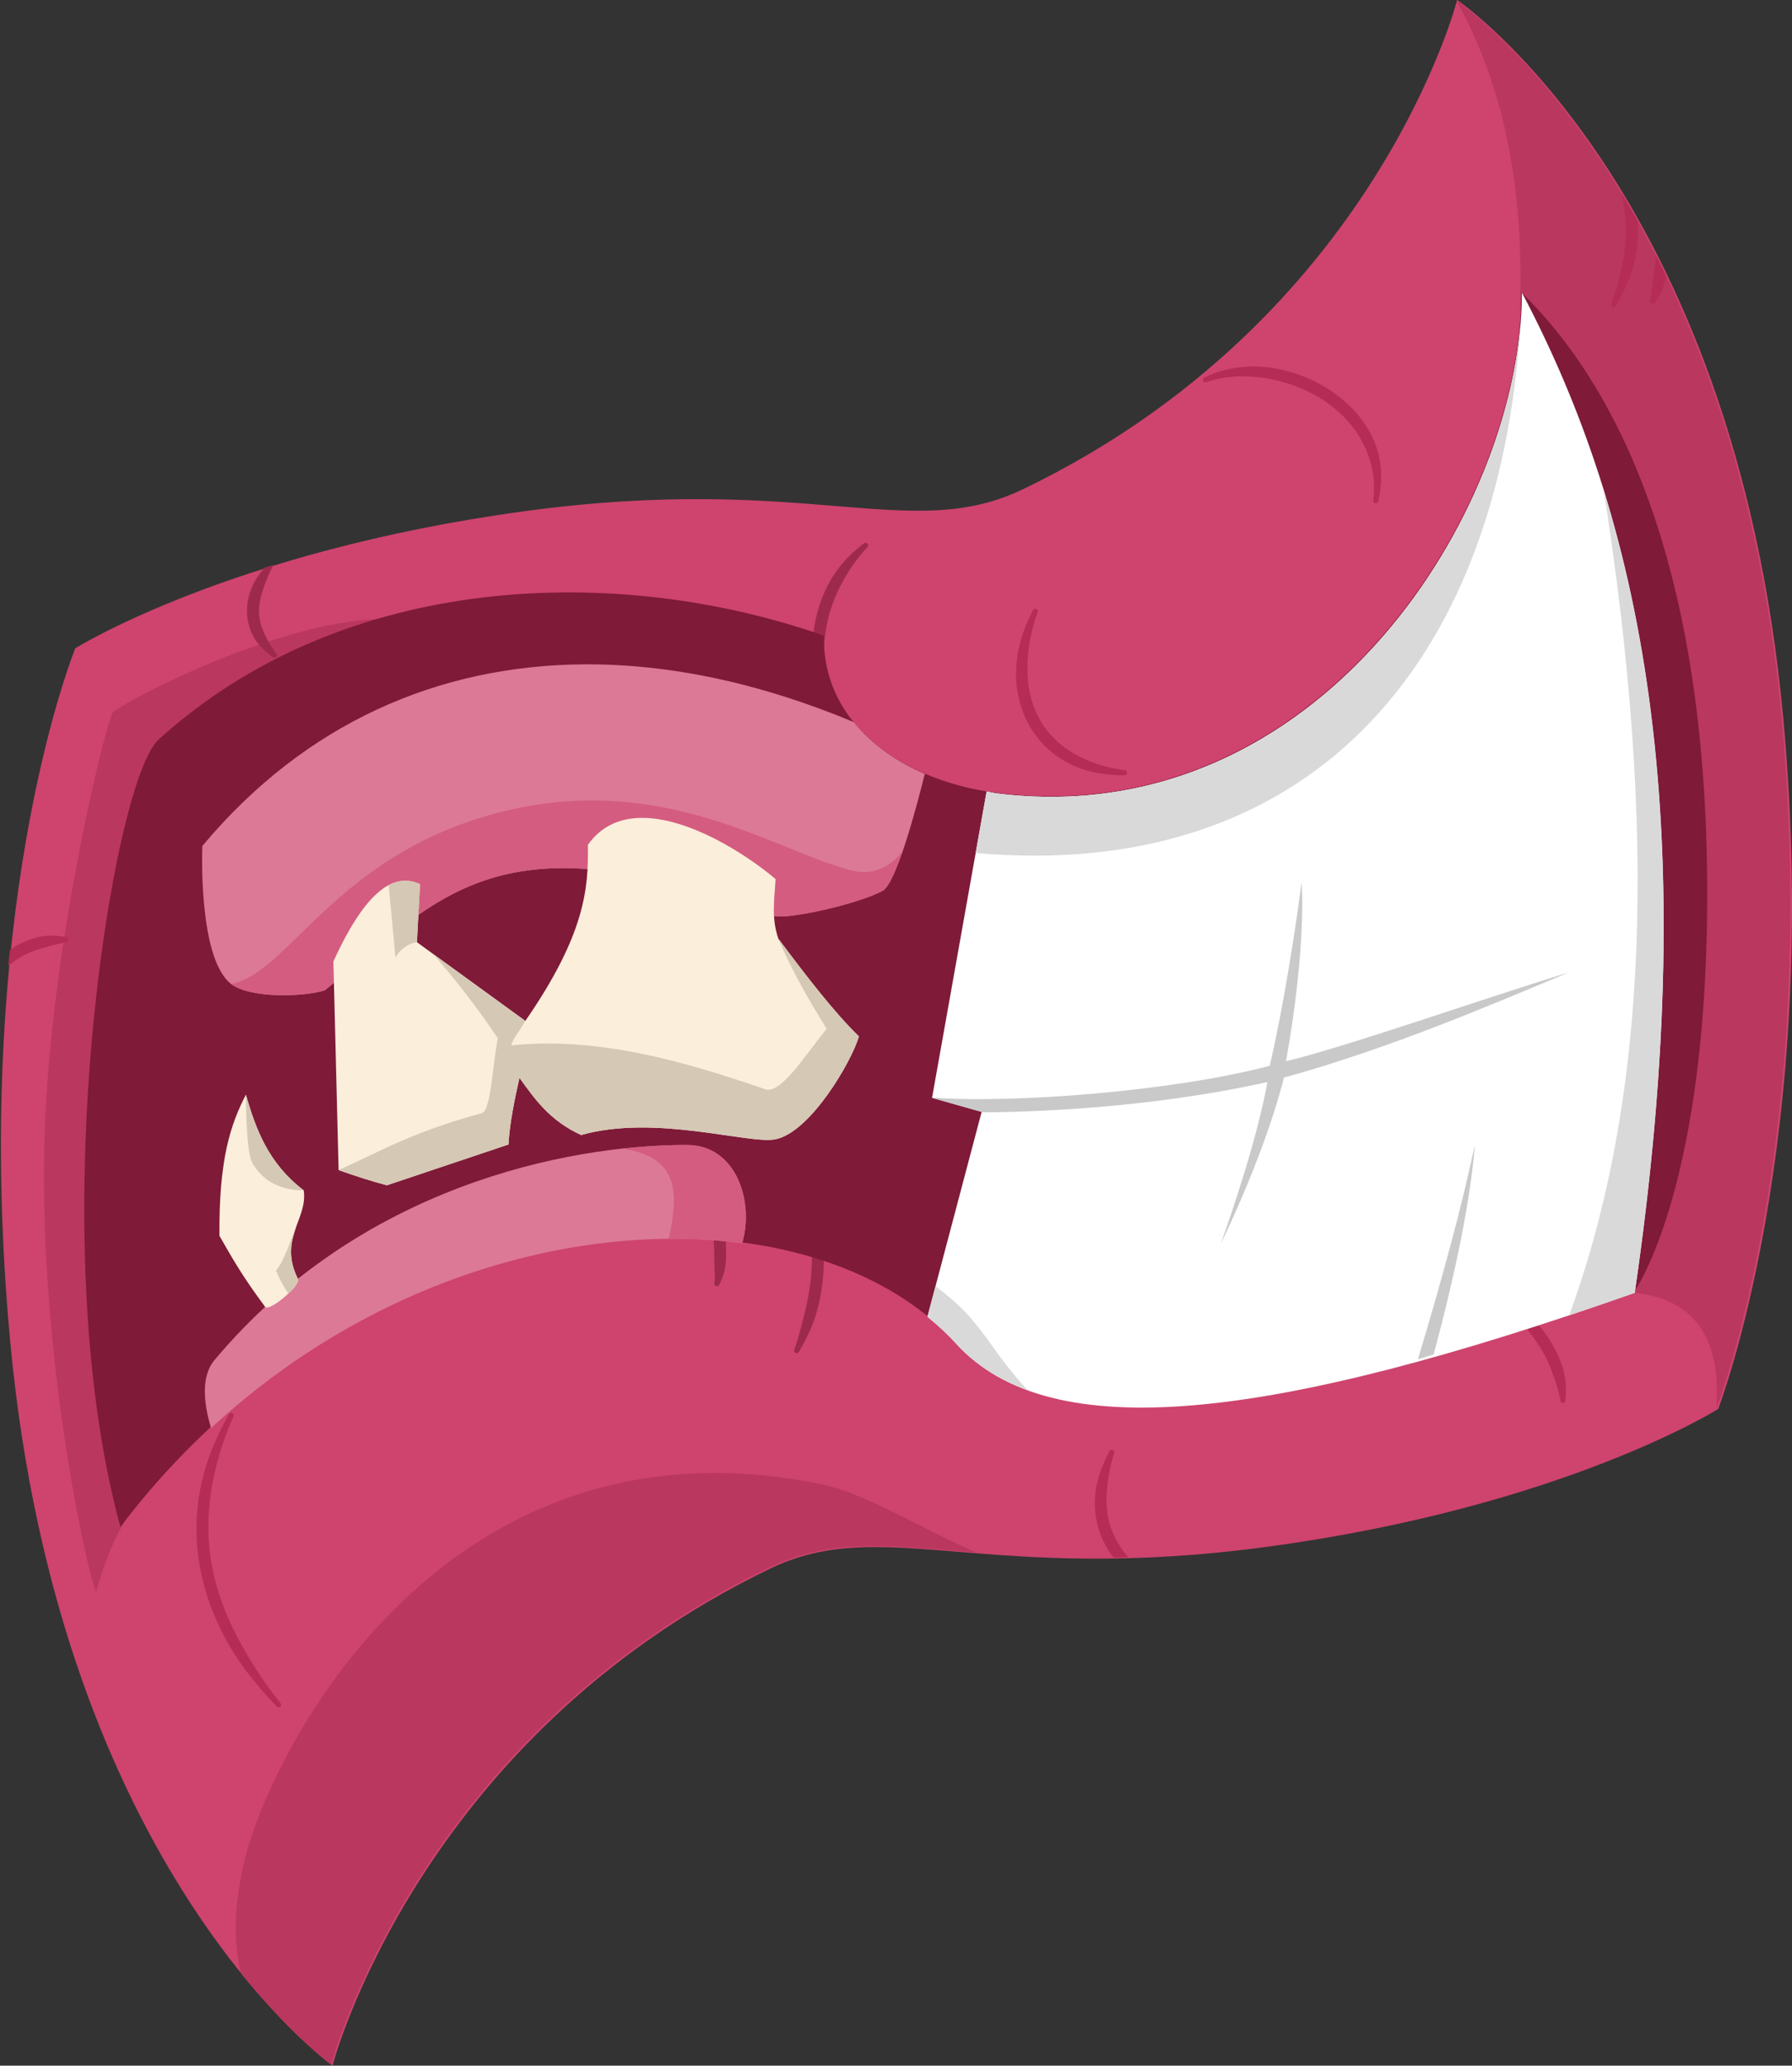 <svg xmlns:inkscape="http://www.inkscape.org/namespaces/inkscape" xmlns:sodipodi="http://sodipodi.sourceforge.net/DTD/sodipodi-0.dtd" xmlns:xlink="http://www.w3.org/1999/xlink" xmlns="http://www.w3.org/2000/svg" xmlns:svg="http://www.w3.org/2000/svg" width="863.629" height="995.087" viewBox="0 0 863.629 995.087" xml:space="preserve" style="clip-rule:evenodd;fill-rule:evenodd;stroke-linejoin:round;stroke-miterlimit:2" id="svg27" sodipodi:docname="Boca_Periodon.svg" inkscape:version="1.4 (86a8ad7, 2024-10-11)" inkscape:export-filename="Boca_Periodon.svg" inkscape:export-xdpi="96" inkscape:export-ydpi="96"><rect x="0" y="0" width="863.629" height="995.087" fill="#333333" stroke="none"/>    <g id="g131" inkscape:label="LABIOS" transform="translate(-85.281,-43.348)"><path d="m 121.566,355.662 c 0,0 74.364,-46.714 216.491,-66.051 136.74,-18.604 185.642,15.68 240.218,-10.587 169.91,-81.777 209.251,-235.676 209.251,-235.676 0,0 133.463,89.928 157.136,345.521 18.882,203.852 -31.312,333.203 -31.312,333.203 0,0 -74.463,46.961 -216.59,66.299 -136.741,18.605 -185.642,-15.679 -240.218,10.587 -169.91,81.778 -211.025,239.477 -211.025,239.477 0,0 -131.688,-93.732 -155.363,-349.321 C 71.273,485.26 118.873,362.418 121.457,355.933 Z" style="display:inline;fill:#ce446e;stroke-width:1.048" id="path1" inkscape:label="Labios"></path><path d="m 572.623,743.173 c -172.151,40.768 -178.228,216.964 -168.151,268.406 10.792,55.085 42.481,76.982 89.22,78.929 10.997,-170.645 57.215,-280.548 165.293,-349.711 -21.682,3.209 -63.924,-2.938 -86.361,2.376 z M 289.816,888.493 c -3.974,16.117 0.665,40.958 0.665,40.958 -11.707,-11.387 -73.879,-94.564 -111.013,-181.979 -32.741,-77.075 -52.985,-175.936 -53.169,-187.988 7.432,-13.243 51.709,-69.276 92.048,-90.224 0,0 87.641,353.651 71.47,419.232 z M 542.642,-2.47 c 43.037,29.161 71.775,72.287 92.116,120.458 149.801,79.809 204.562,226.271 239.332,387.28 29.584,-10.485 46.931,7.353 56.212,32.132 C 937.792,241.984 807.655,65.144 542.642,-2.47 Z" style="display:inline;fill:#ba375f;stroke-width:0.954" id="path3" inkscape:label="Labios_Sombra" clip-path="url(#clipPath22)" transform="matrix(0.949,0.443,-0.443,0.949,267.65,-200.474)"></path><path id="path4" style="clip-rule:evenodd;display:inline;fill:#9d2a4d;fill-rule:evenodd;stroke-width:0.954;stroke-linejoin:round;stroke-miterlimit:2" d="m 407.282,342.321 c -0.277,0.112 -0.512,0.33 -0.637,0.627 -1.669,3.173 -3.041,6.285 -4.095,9.411 -1.151,3.413 -1.946,6.779 -2.39,10.09 -0.99,7.381 -0.383,14.39 0.975,20.738 1.588,7.426 4.294,14.014 7.372,19.347 1.098,1.904 2.257,3.633 3.424,5.19 4.384,5.851 8.637,9.343 10.57,10.206 0.566,0.308 1.274,0.099 1.582,-0.467 0.308,-0.566 0.1,-1.277 -0.466,-1.585 -1.071,-0.706 -2.786,-2.718 -4.831,-5.696 -0.985,-1.435 -1.999,-3.093 -3.06,-4.944 -0.903,-1.576 -1.794,-3.298 -2.713,-5.131 -2.561,-5.105 -5.001,-11.191 -6.477,-18.078 -1.251,-5.845 -1.752,-12.23 -1.291,-19.071 0.209,-3.106 0.543,-6.291 1.165,-9.589 0.585,-3.097 1.31,-6.258 2.384,-9.512 0.251,-0.592 -0.027,-1.278 -0.619,-1.529 -0.297,-0.126 -0.616,-0.121 -0.893,-0.009 z M 162.954,466.574 c -0.344,0.148 -0.61,0.459 -0.685,0.855 -0.953,2.853 -1.67,5.512 -2.052,8.139 -0.181,1.25 -0.261,2.467 -0.261,3.662 -8e-5,4.542 1.008,8.633 2.721,12.199 1.832,3.812 4.52,7.131 8.187,9.648 1.009,0.693 2.088,1.314 3.26,1.846 2.441,1.107 5.115,1.887 8.122,2.465 0.61,0.206 1.271,-0.123 1.478,-0.733 0.206,-0.61 -0.121,-1.273 -0.731,-1.479 -1.402,-0.714 -2.648,-1.482 -3.874,-2.267 -0.954,-0.61 -1.819,-1.251 -2.679,-1.889 -0.877,-0.652 -1.675,-1.338 -2.469,-2.011 -2.728,-2.312 -4.842,-4.909 -6.315,-7.973 -1.425,-2.964 -2.192,-6.307 -2.598,-10.062 -0.188,-1.744 -0.377,-3.536 -0.445,-5.457 -0.064,-1.821 -0.137,-3.664 -0.051,-5.654 0.12,-0.633 -0.297,-1.245 -0.931,-1.364 -0.237,-0.045 -0.47,-0.014 -0.677,0.075 z m 350.781,162.538 c -0.069,0.035 -0.135,0.076 -0.199,0.126 -0.507,0.396 -0.598,1.131 -0.202,1.639 1.487,2.347 2.831,4.742 4.196,7.192 1.328,2.384 2.562,4.816 3.816,7.295 2.389,4.72 4.624,9.639 6.438,14.98 1.672,4.923 2.984,10.172 4.06,15.812 0.304,1.592 0.623,3.199 0.926,4.848 0.677,3.679 1.333,7.461 1.742,11.508 0.005,0.644 0.531,1.164 1.175,1.159 0.644,-0.005 1.163,-0.532 1.158,-1.176 0.36,-4.172 0.556,-8.126 0.437,-11.974 -0.055,-1.753 -0.178,-3.466 -0.379,-5.149 -0.721,-6.025 -2.12,-11.605 -3.888,-16.806 -1.922,-5.653 -4.291,-10.905 -7.204,-15.688 -1.511,-2.48 -3.186,-4.802 -4.965,-7.032 -1.796,-2.255 -3.701,-4.34 -5.67,-6.407 -0.347,-0.444 -0.954,-0.569 -1.441,-0.327 z m -40.538,18.921 c -0.068,0.037 -0.134,0.081 -0.195,0.132 -0.494,0.414 -0.56,1.15 -0.146,1.644 0.642,1.15 1.197,2.387 1.873,3.736 0.599,1.195 1.173,2.433 1.848,3.704 0.754,1.42 1.591,2.844 2.396,4.306 1.193,2.164 2.371,4.369 3.446,6.523 0.731,1.466 1.405,2.911 2.063,4.279 0.301,0.627 0.613,1.221 0.914,1.809 0.551,1.077 1.081,2.047 1.525,3.007 0.528,1.145 0.999,2.118 1.271,3.072 0.057,0.642 0.623,1.117 1.264,1.06 0.642,-0.056 1.117,-0.623 1.06,-1.264 0.165,-1.835 0.042,-4.038 -0.442,-6.597 -0.166,-0.877 -0.391,-1.766 -0.687,-2.68 -0.868,-2.686 -2.173,-5.509 -3.64,-8.294 -1.407,-2.67 -2.949,-5.341 -4.708,-7.677 -0.948,-1.26 -1.958,-2.377 -2.987,-3.42 -1.163,-1.179 -2.294,-2.15 -3.406,-3.063 -0.362,-0.432 -0.971,-0.536 -1.449,-0.278 z" inkscape:label="Labios_DetaDark" clip-path="url(#clipPath21)" transform="matrix(0.949,0.443,-0.443,0.949,267.65,-200.474)"></path><path id="path5" style="clip-rule:evenodd;display:inline;fill:#b52c56;fill-rule:evenodd;stroke-width:0.954;stroke-linejoin:round;stroke-miterlimit:2" d="m 637.794,27.011 c -0.138,0.062 -0.266,0.152 -0.376,0.27 -0.44,0.471 -0.417,1.21 0.054,1.649 2.358,2.597 4.488,5.121 6.55,7.547 2.255,2.651 4.313,5.203 6.28,7.652 4.506,5.609 8.225,10.794 11.099,16.011 3.245,5.891 5.434,11.744 6.979,17.92 0.468,1.872 0.912,3.756 1.306,5.689 0.885,4.34 1.59,8.831 1.982,13.696 10e-4,0.644 0.525,1.165 1.169,1.164 0.644,-5.39e-4 1.167,-0.525 1.166,-1.169 0.385,-5.035 0.521,-9.745 0.18,-14.314 -0.156,-2.095 -0.421,-4.145 -0.803,-6.163 -1.275,-6.752 -3.638,-13.133 -7.142,-19.49 -3.038,-5.511 -6.919,-11.075 -12.06,-16.674 -2.187,-2.382 -4.626,-4.73 -7.301,-7.114 -2.41,-2.15 -5.019,-4.255 -7.811,-6.463 -0.353,-0.33 -0.856,-0.398 -1.272,-0.213 z M 678.842,58.5 c -0.073,0.026 -0.143,0.059 -0.212,0.101 -0.552,0.332 -0.731,1.05 -0.398,1.601 0.396,1.165 0.673,2.301 1.042,3.511 0.351,1.153 0.653,2.29 1.043,3.442 0.456,1.352 0.978,2.677 1.451,4.004 0.736,2.068 1.421,4.109 2.012,6.053 0.42,1.378 0.782,2.705 1.144,3.946 0.171,0.585 0.359,1.134 0.537,1.675 0.334,1.021 0.666,1.911 0.918,2.778 0.316,1.092 0.607,1.966 0.694,2.77 -0.071,0.641 0.391,1.219 1.032,1.29 0.64,0.071 1.217,-0.39 1.288,-1.031 0.467,-1.442 0.762,-3.374 0.781,-5.82 0.006,-0.778 -0.041,-1.579 -0.151,-2.427 -0.312,-2.395 -1.003,-5.028 -1.897,-7.727 -0.807,-2.435 -1.76,-4.959 -3.047,-7.31 -0.517,-0.943 -1.096,-1.821 -1.731,-2.683 -0.988,-1.339 -2.018,-2.496 -3.116,-3.676 -0.291,-0.483 -0.877,-0.679 -1.388,-0.498 z M 534.465,193.445 c -0.675,0.318 -1.342,0.652 -1.999,0.997 -6.335,3.323 -11.846,7.753 -16.105,13.089 -0.429,0.48 -0.387,1.219 0.094,1.647 0.48,0.429 1.219,0.388 1.648,-0.092 3.253,-3.251 7.09,-5.92 11.272,-8.169 4.006,-2.156 8.351,-3.809 12.875,-5.091 8.782,-2.489 18.272,-3.317 27.398,-2.101 9.212,1.228 17.969,4.498 25.175,9.977 2.158,1.641 4.198,3.44 6.073,5.462 4.171,4.501 7.583,9.956 9.727,16.642 0.163,0.623 0.802,0.998 1.424,0.835 0.623,-0.163 0.997,-0.803 0.834,-1.426 -1.516,-7.427 -4.466,-13.748 -8.525,-18.984 -1.885,-2.432 -4.021,-4.61 -6.352,-6.537 -7.705,-6.367 -17.456,-10.09 -27.627,-11.443 -9.883,-1.316 -20.249,-0.408 -29.633,2.693 -2.155,0.713 -4.254,1.547 -6.279,2.502 z m -43.635,143.41 c -0.415,0.186 -0.7,0.607 -0.691,1.09 -0.201,4.548 -0.054,8.909 0.507,13.083 0.615,4.566 1.679,8.88 3.189,12.872 3.394,8.97 8.886,16.319 15.692,21.617 7.028,5.469 15.589,8.824 25.174,9.221 2.614,0.108 5.303,-0.018 8.05,-0.404 5.655,-0.793 11.522,-2.61 17.586,-5.447 0.599,-0.236 0.892,-0.914 0.655,-1.513 -0.237,-0.599 -0.914,-0.893 -1.513,-0.655 -6.021,1.96 -11.739,2.878 -17.136,3.096 -2.515,0.102 -4.946,0.023 -7.312,-0.183 -8.441,-0.737 -15.904,-3.642 -22.111,-8.472 -6.107,-4.752 -10.898,-11.312 -14.354,-19.191 -1.597,-3.64 -2.969,-7.519 -3.998,-11.686 -0.968,-3.923 -1.724,-8.032 -2.096,-12.384 -0.013,-0.644 -0.546,-1.156 -1.189,-1.142 -0.161,0.003 -0.315,0.038 -0.453,0.1 z M 144.259,664.529 c -0.909,0.411 -1.757,0.863 -2.571,1.358 -1.749,1.064 -3.274,2.29 -4.66,3.524 -2.407,2.144 -4.328,4.427 -5.822,6.681 -1.159,1.749 -2.089,3.48 -2.719,5.167 -0.311,0.831 -0.558,1.639 -0.726,2.437 -0.254,1.211 -0.407,2.333 -0.41,3.406 -0.005,2.097 0.297,3.824 0.948,5.179 0.175,0.62 0.822,0.981 1.442,0.806 0.62,-0.175 0.98,-0.821 0.804,-1.441 -0.095,-0.967 0.154,-2.03 0.492,-3.282 0.272,-1.008 0.728,-2.035 1.252,-3.178 0.276,-0.602 0.595,-1.204 0.922,-1.846 0.682,-1.336 1.502,-2.738 2.507,-4.167 1.34,-1.905 3.004,-3.838 5.008,-5.758 1.187,-1.137 2.507,-2.239 3.894,-3.407 1.305,-1.1 2.601,-2.257 4.077,-3.398 0.946,-0.73 1.851,-1.475 2.884,-2.204 0.583,-0.273 0.836,-0.969 0.563,-1.553 -0.272,-0.584 -0.968,-0.834 -1.552,-0.561 -2.298,0.646 -4.368,1.347 -6.335,2.237 z M 824.218,533.537 c -0.261,0.146 -0.467,0.392 -0.555,0.701 -0.176,0.619 0.185,1.265 0.804,1.441 1.995,0.855 3.86,1.787 5.757,2.701 1.916,0.923 3.745,1.888 5.587,2.821 3.757,1.902 7.341,3.863 10.639,6.157 3.363,2.34 6.415,4.982 9.257,7.894 0.854,0.876 1.712,1.737 2.555,2.64 1.967,2.106 3.867,4.249 5.575,6.727 0.298,0.571 1.004,0.792 1.575,0.493 0.571,-0.298 0.792,-1.003 0.494,-1.574 -1.128,-3.007 -2.421,-5.787 -4.038,-8.401 -0.713,-1.154 -1.492,-2.245 -2.339,-3.288 -2.829,-3.484 -6.215,-6.445 -9.924,-9.025 -3.57,-2.482 -7.466,-4.665 -11.723,-6.295 -2.034,-0.779 -4.138,-1.393 -6.321,-1.913 -2.114,-0.502 -4.239,-0.853 -6.454,-1.184 -0.31,-0.088 -0.627,-0.042 -0.888,0.104 z M 312.038,828.476 c -0.424,0.164 -0.732,0.571 -0.746,1.054 -0.484,6.29 -0.591,12.372 -0.21,18.278 0.407,6.299 1.307,12.376 2.757,18.208 3.037,12.211 8.323,23.357 15.562,33.437 6.889,9.594 15.606,18.275 26.255,25.804 2.941,2.08 6.043,4.049 9.299,5.917 7.041,4.04 14.764,7.594 23.128,10.832 0.59,0.258 1.279,-0.011 1.538,-0.601 0.258,-0.59 -0.01,-1.28 -0.601,-1.538 -7.894,-3.875 -15.064,-8.109 -21.672,-12.546 -3.012,-2.022 -5.893,-4.092 -8.671,-6.193 -9.926,-7.511 -18.215,-15.742 -24.791,-24.897 -6.866,-9.558 -11.812,-20.073 -15.114,-31.538 -1.598,-5.547 -2.867,-11.291 -3.72,-17.293 -0.814,-5.723 -1.335,-11.635 -1.427,-17.796 0.02,-0.645 -0.488,-1.184 -1.132,-1.204 -0.161,-0.005 -0.314,0.022 -0.456,0.077 z M 686.338,672.421 c -0.411,0.194 -0.689,0.62 -0.67,1.103 -0.212,4.649 -0.086,9.022 0.554,13.168 0.299,1.938 0.722,3.808 1.265,5.611 1.953,6.471 5.247,12.082 9.732,16.728 4.241,4.391 9.599,8.027 16.265,10.414 2.841,1.017 5.918,1.774 9.235,2.293 2.944,0.461 6.036,0.69 9.344,0.782 0.64,0.076 1.222,-0.381 1.298,-1.022 0.075,-0.64 -0.382,-1.22 -1.022,-1.296 -3.114,-0.657 -5.976,-1.486 -8.708,-2.35 -2.972,-0.94 -5.689,-2.02 -8.252,-3.153 -5.726,-2.53 -10.436,-5.622 -14.185,-9.507 -3.942,-4.084 -6.782,-8.956 -8.858,-14.523 -0.601,-1.613 -1.174,-3.261 -1.689,-4.977 -1.146,-3.824 -2.092,-7.867 -2.647,-12.261 -0.026,-0.644 -0.568,-1.147 -1.212,-1.121 -0.161,0.007 -0.313,0.047 -0.45,0.111 z" inkscape:label="Labios_Deta" clip-path="url(#clipPath20)" transform="matrix(0.949,0.443,-0.443,0.949,267.65,-200.474)"></path></g><path d="m 150.704,562.008 c 44.823,-106.91 158.253,-162.948 257.16,-172.835 18.085,40.149 65.442,43.941 102.551,31.927 C 653.032,374.928 673.923,200.346 631.926,110.359 c 62.945,21.928 131.775,83.156 191.22,207.511 61.565,128.79 50.262,187.21 50.262,187.21 C 747.714,628.303 660.206,683.37 600.352,658.23 501.419,616.675 327.874,711.726 287.976,897.585 197.227,790.521 139.557,588.594 150.704,562.008 Z" style="clip-rule:evenodd;display:inline;fill:#7f1a39;fill-rule:evenodd;stroke-width:0.731;stroke-linejoin:round;stroke-miterlimit:2" id="path16" inkscape:label="Interior" clip-path="url(#clipPath19)" transform="matrix(0.949,0.443,-0.443,0.949,182.369,-243.822)"></path><g id="g130" inkscape:label="DIENTES" style="display:inline" transform="translate(-85.281,-43.348)"><path d="m 818.752,184.338 c -10e-4,104.052 -97.199,260.556 -253.072,241.199 -1.633,-0.203 -3.273,-0.638 -4.912,-0.904 l -26.297,147.586 23.896,6.754 -26.125,98.705 c 4.94,4.005 9.578,8.262 13.752,12.865 45.689,50.391 153.171,36.885 327.105,-24.408 0.008,-0.004 0.014,-0.008 0.021,-0.012 33.684,-230.258 2.753,-373.913 -54.369,-481.785 z" style="display:inline;fill:#ffffff;stroke-width:1.369" id="path32" inkscape:label="Dientes"></path><path id="path54" style="display:inline;fill:#c9c9c9;stroke-width:1.048" d="m 712.561,468.521 c 0,0 -6.339,49.577 -15.348,88.234 -45.442,12.097 -123.095,18.317 -162.719,15.326 l -0.024,0.137 23.896,6.754 -0.061,0.232 c 20.501,-0.097 79.112,-1.52 137.768,-14.602 -1.316,7.714 -6.331,32.481 -22.475,78.002 20.422,-42.594 28.52,-72.238 30.486,-80.154 51.115,-14.126 98.985,-34.678 137.148,-50.641 -41.78,12.796 -106.256,35.524 -136.172,42.771 10.16,-57.126 7.498,-86.061 7.498,-86.061 z M 796.092,594.654 c -6.431,30.492 -16.063,65.691 -27.459,103.486 2.469,-0.716 5.058,-1.524 7.562,-2.268 11.212,-41.816 17.884,-75.625 19.896,-101.219 z" inkscape:label="Dientes_Deta"></path><path id="path47" style="display:inline;fill:#d9d9d9;stroke-width:1.048" d="m 818.062,199.131 c -8.503,103.4 -103.723,244.868 -252.383,226.406 -1.633,-0.203 -3.273,-0.638 -4.912,-0.904 l -5.277,29.621 C 713.804,468.268 807.821,366.459 818.062,199.131 Z m 40.199,80.932 c 25.683,164.445 21.489,292.112 -16.713,396.904 10.265,-3.426 20.777,-7.036 31.551,-10.832 0.008,-0.004 0.014,-0.008 0.021,-0.012 24.641,-168.441 14.614,-290.415 -14.859,-386.061 z m -322.115,382.867 -3.904,14.748 c 4.94,4.005 9.578,8.262 13.752,12.865 9.023,9.952 20.556,17.317 34.436,22.408 -19.924,-21.67 -20.908,-32.541 -44.283,-50.021 z" inkscape:label="Dientes_Dark"></path></g><g id="g129" inkscape:label="ENCIAS" transform="translate(-85.281,-43.348)"><path id="path136" style="display:inline;opacity:1;fill:#dc7997" d="m 365.977,363.387 c -69.363,0.653 -133.523,28.148 -183.178,87.475 0,0 -2.301,53.691 13.754,66.414 8.887,7.042 34.727,6.429 45.254,3.158 57.007,-46.502 84.13,-85.231 216.16,-35.984 6.127,2.285 41.157,-5.706 52.643,-11.949 6.696,-3.64 16.43,-40.507 20.354,-56.342 -13.447,-5.807 -25.53,-14.097 -34.287,-24.971 -44.097,-18.464 -88.366,-28.199 -130.699,-27.801 z m 50.328,231.518 c -57.867,-0.06 -157.586,19.998 -227.691,103.672 -6.592,7.867 -5.19,20.893 -1.611,32.707 78.618,-72.672 177.633,-99.348 255.943,-89.072 5.828,-19.462 -2.466,-47.282 -26.641,-47.307 z" inkscape:label="Encias"></path><path id="path146" style="display:inline;opacity:1;fill:#d45c81" d="m 368.141,428.945 c -13.376,0.187 -27.598,1.935 -42.711,5.875 -78.742,20.526 -100.985,77.513 -128.779,82.52 8.968,6.969 34.664,6.354 45.156,3.094 57.007,-46.502 84.13,-85.231 216.16,-35.984 6.127,2.285 41.157,-5.706 52.643,-11.949 2.824,-1.535 6.227,-9.358 9.523,-18.855 -0.348,0.476 -8.861,11.955 -22.283,9.494 -29.688,-6.494 -71.747,-35.002 -129.709,-34.193 z m 48.164,165.959 c -9.34,-0.01 -19.857,0.581 -31.076,1.803 28.632,4.049 26.648,23.181 22.357,43.449 12.133,-0.092 23.977,0.561 35.359,2.055 5.828,-19.462 -2.466,-47.282 -26.641,-47.307 z" inkscape:label="Encias_Dark"></path></g>    <defs id="defs27">        <image id="_Image3" width="348" height="369"></image>                                                                                                                                                                                                                                                                                                                                                                                                                                                                                                                                                                                                                                    <clipPath id="clipPath39"><path d="M -75.827,625.122 C -23.322,475.389 127.077,389.556 261.406,367.965 289.396,421.342 354.41,422.654 404.129,403.207 595.213,328.467 609.49,88.231 544.756,-31.286 632.549,-6.469 731.594,71.561 822.975,236.609 c 94.64,170.934 83.97,251.676 83.97,251.676 C 745.28,666.915 630.219,749.304 546.386,719.846 407.82,671.154 178.473,815.203 139.148,1072.4 6.41,933.536 -88.884,662.356 -75.827,625.122 Z" id="path40" style="stroke-width:1"></path></clipPath><clipPath id="clipPath40"><path d="M -75.827,625.122 C -23.322,475.389 127.077,389.556 261.406,367.965 289.396,421.342 354.41,422.654 404.129,403.207 595.213,328.467 609.49,88.231 544.756,-31.286 632.549,-6.469 731.594,71.561 822.975,236.609 c 94.64,170.934 83.97,251.676 83.97,251.676 C 745.28,666.915 630.219,749.304 546.386,719.846 407.82,671.154 178.473,815.203 139.148,1072.4 6.41,933.536 -88.884,662.356 -75.827,625.122 Z" id="path41" style="stroke-width:1"></path></clipPath><clipPath id="clipPath41"><path d="M -75.827,625.122 C -23.322,475.389 127.077,389.556 261.406,367.965 289.396,421.342 354.41,422.654 404.129,403.207 595.213,328.467 609.49,88.231 544.756,-31.286 632.549,-6.469 731.594,71.561 822.975,236.609 c 94.64,170.934 83.97,251.676 83.97,251.676 C 745.28,666.915 630.219,749.304 546.386,719.846 407.82,671.154 178.473,815.203 139.148,1072.4 6.41,933.536 -88.884,662.356 -75.827,625.122 Z" id="path42" style="stroke-width:1"></path></clipPath>                                            <clipPath id="clipPath1"><path d="m 162.15,400.632 c 90.186,-81.791 223.089,-84.739 321.657,-50.237 -0.622,46.216 42.784,70.846 83.455,75.892 156.31,19.392 253.78,-137.389 253.781,-241.625 50.188,48.799 88.516,137.591 89.857,282.261 1.388,149.829 -35.335,200.378 -35.335,200.378 -174.435,61.408 -282.226,74.94 -328.044,24.457 -75.732,-83.443 -283.21,-70.073 -403.789,88.996 -38.83,-142.119 -4.008,-359.785 18.419,-380.123 z" id="path6" style="stroke-width:0.767"></path></clipPath>                                                                                                                                                                                                                                                                                                                                                                                    <clipPath id="clipPath14"><path d="m -149.988,599.529 c 0,0 56.354,-99.921 207.575,-210.554 C 203.077,282.536 280.575,291.492 326.921,227.367 c 144.287,-199.638 93.73,-400.885 93.73,-400.885 0,0 209.246,20.262 395.451,299.115 148.511,222.403 171.331,402.205 171.331,402.205 0,0 -56.314,100.267 -207.535,210.9 -145.489,106.44 -222.988,97.484 -269.334,161.608 -144.287,199.639 -93.403,406.355 -93.403,406.355 0,0 -209.573,-25.735 -395.778,-304.583 C -127.128,779.678 -148.878,608.964 -149.944,599.908 Z" id="path14" style="stroke-width:1.369"></path></clipPath><clipPath id="clipPath15"><path d="m -149.988,599.529 c 0,0 56.354,-99.921 207.575,-210.554 C 203.077,282.536 280.575,291.492 326.921,227.367 c 144.287,-199.638 93.73,-400.885 93.73,-400.885 0,0 209.246,20.262 395.451,299.115 148.511,222.403 171.331,402.205 171.331,402.205 0,0 -56.314,100.267 -207.535,210.9 -145.489,106.44 -222.988,97.484 -269.334,161.608 -144.287,199.639 -93.403,406.355 -93.403,406.355 0,0 -209.573,-25.735 -395.778,-304.583 C -127.128,779.678 -148.878,608.964 -149.944,599.908 Z" id="path15" style="stroke-width:1.369"></path></clipPath><clipPath id="clipPath16"><path d="m -149.988,599.529 c 0,0 56.354,-99.921 207.575,-210.554 C 203.077,282.536 280.575,291.492 326.921,227.367 c 144.287,-199.638 93.73,-400.885 93.73,-400.885 0,0 209.246,20.262 395.451,299.115 148.511,222.403 171.331,402.205 171.331,402.205 0,0 -56.314,100.267 -207.535,210.9 -145.489,106.44 -222.988,97.484 -269.334,161.608 -144.287,199.639 -93.403,406.355 -93.403,406.355 0,0 -209.573,-25.735 -395.778,-304.583 C -127.128,779.678 -148.878,608.964 -149.944,599.908 Z" id="path17" style="stroke-width:1.369"></path></clipPath><clipPath id="clipPath17"><path d="m 121.447,356.289 c 0,0 74.572,-46.796 217.097,-66.167 137.123,-18.636 186.161,15.708 240.89,-10.606 170.385,-81.921 209.837,-236.091 209.837,-236.091 0,0 133.836,90.087 157.575,346.13 18.934,204.211 -31.4,333.79 -31.4,333.79 0,0 -74.671,47.044 -217.197,66.415 C 561.127,808.397 512.089,774.053 457.36,800.366 286.974,882.288 245.744,1040.264 245.744,1040.264 c 0,0 -132.056,-93.897 -155.797,-349.937 C 71.014,486.115 118.747,363.056 121.338,356.56 Z" id="path19" style="stroke-width:1.05"></path></clipPath><clipPath id="clipPath19"><path d="m 97.735,540.109 c 0,0 45.457,-70.414 160.568,-144.503 C 369.051,324.326 425.18,334.238 461.777,289.493 575.713,150.191 547.62,1.216 547.62,1.216 c 0,0 151.719,23.904 275.355,235.393 98.608,168.676 107.408,300.801 107.408,300.801 0,0 -45.443,70.668 -160.554,144.757 C 659.081,753.448 602.952,743.536 566.355,788.28 c -113.936,139.303 -85.843,292.28 -85.843,292.28 0,0 -151.719,-27.91 -275.355,-239.395 C 106.549,672.488 98.133,547.038 97.75,540.387 Z" id="path20" style="stroke-width:1"></path></clipPath><clipPath id="clipPath20"><path d="m 97.735,540.109 c 0,0 45.457,-70.414 160.568,-144.503 C 369.051,324.326 425.18,334.238 461.777,289.493 575.713,150.191 547.62,1.216 547.62,1.216 c 0,0 151.719,23.904 275.355,235.393 98.608,168.676 107.408,300.801 107.408,300.801 0,0 -45.443,70.668 -160.554,144.757 C 659.081,753.448 602.952,743.536 566.355,788.28 c -113.936,139.303 -85.843,292.28 -85.843,292.28 0,0 -151.719,-27.91 -275.355,-239.395 C 106.549,672.488 98.133,547.038 97.75,540.387 Z" id="path21" style="stroke-width:1"></path></clipPath><clipPath id="clipPath21"><path d="m 97.735,540.109 c 0,0 45.457,-70.414 160.568,-144.503 C 369.051,324.326 425.18,334.238 461.777,289.493 575.713,150.191 547.62,1.216 547.62,1.216 c 0,0 151.719,23.904 275.355,235.393 98.608,168.676 107.408,300.801 107.408,300.801 0,0 -45.443,70.668 -160.554,144.757 C 659.081,753.448 602.952,743.536 566.355,788.28 c -113.936,139.303 -85.843,292.28 -85.843,292.28 0,0 -151.719,-27.91 -275.355,-239.395 C 106.549,672.488 98.133,547.038 97.75,540.387 Z" id="path22" style="stroke-width:1"></path></clipPath><clipPath id="clipPath22"><path d="m 97.735,540.109 c 0,0 45.457,-70.414 160.568,-144.503 C 369.051,324.326 425.18,334.238 461.777,289.493 575.713,150.191 547.62,1.216 547.62,1.216 c 0,0 151.719,23.904 275.355,235.393 98.608,168.676 107.408,300.801 107.408,300.801 0,0 -45.443,70.668 -160.554,144.757 C 659.081,753.448 602.952,743.536 566.355,788.28 c -113.936,139.303 -85.843,292.28 -85.843,292.28 0,0 -151.719,-27.91 -275.355,-239.395 C 106.549,672.488 98.133,547.038 97.75,540.387 Z" id="path23" style="stroke-width:1"></path></clipPath><clipPath id="clipPath19-0"><path d="m 97.735,540.109 c 0,0 45.457,-70.414 160.568,-144.503 C 369.051,324.326 425.18,334.238 461.777,289.493 575.713,150.191 547.62,1.216 547.62,1.216 c 0,0 151.719,23.904 275.355,235.393 98.608,168.676 107.408,300.801 107.408,300.801 0,0 -45.443,70.668 -160.554,144.757 C 659.081,753.448 602.952,743.536 566.355,788.28 c -113.936,139.303 -85.843,292.28 -85.843,292.28 0,0 -151.719,-27.91 -275.355,-239.395 C 106.549,672.488 98.133,547.038 97.75,540.387 Z" id="path20-9" style="stroke-width:1"></path></clipPath>                                                </defs><g id="g58" style="display:inline" inkscape:label="DIENTES_PERIO" transform="translate(-85.281,-43.348)"><path id="path56" style="display:inline;opacity:1;fill:#fbeeda;fill-opacity:1;stroke-width:1" d="m 394.445,437.342 c -10.176,0.086 -19.336,3.741 -25.854,13.008 0.34,20.783 -1.174,42.902 -30.135,84.799 l -52.24,-37.916 1.48,-27.967 c -10.335,-4.769 -24.249,-1.226 -41.74,37.264 l 2.512,100.482 c 7.944,2.796 15.777,5.37 23.293,7.309 l 58.57,-19.641 c 0.574,-10.121 2.806,-21.044 5.295,-32.131 7.444,10.427 14.89,20.854 29.768,27.564 35.834,-10.165 80.903,4.649 93.633,2.055 16.901,-3.445 36.754,-37.604 40.193,-49.557 -12.171,-11.833 -25.455,-29.23 -38.822,-47.045 -3.581,-10.484 -1.771,-19.428 -1.371,-28.775 -14.894,-12.561 -42.196,-29.639 -64.582,-29.449 z M 203.791,570.682 c -7.323,14.202 -13.066,30.883 -12.756,67.984 6.611,11.518 11.019,19.426 22.031,34.23 1.915,2.574 17.325,-10.377 15.778,-13.497 -9.59,-19.344 4.931,-28.819 2.798,-42.647 -16.804,-12.777 -22.968,-29.036 -27.852,-46.07 z" inkscape:label="Dientes" sodipodi:nodetypes="sccccccccccscccsccsscc"></path><path id="path120" style="clip-rule:evenodd;display:inline;opacity:1;fill:#d5c8b4;fill-rule:evenodd;stroke-linejoin:round;stroke-miterlimit:2" d="m 280.635,467.627 c -2.516,1.7e-4 -5.193,0.628 -8.029,2.129 l 3.268,34.945 c 2.428,-4.704 7.478,-7.262 10.344,-7.469 l 1.48,-27.967 c -2.192,-1.011 -4.547,-1.639 -7.062,-1.639 z m 179.867,28.121 c 5.419,13.082 13.514,27.694 23.189,43.209 -10.87,13.274 -22.939,33.144 -30.602,28.775 -39.991,-13.674 -80.152,-24.974 -121.418,-20.795 0.726,-3.214 4.386,-7.324 6.771,-11.799 L 294.209,503.033 c 8.661,10.176 20.071,24.02 30.992,40.492 -2.536,12.34 -3.293,35.353 -7.764,36.082 -32.75,8.849 -48.478,18.147 -68.969,27.404 7.944,2.796 15.777,5.37 23.293,7.309 l 58.57,-19.641 c 0.574,-10.121 2.806,-21.044 5.295,-32.131 7.444,10.427 14.89,20.854 29.768,27.564 35.834,-10.165 80.903,4.649 93.633,2.055 16.901,-3.445 36.754,-37.604 40.193,-49.557 -12.123,-11.786 -25.35,-29.095 -38.664,-46.836 -0.019,-0.008 -0.036,-0.019 -0.055,-0.027 z m -256.711,74.934 c 0,0 -0.037,26.954 2.951,32.543 7.907,14.788 24.9,13.527 24.9,13.527 -16.804,-12.777 -22.968,-29.036 -27.852,-46.07 z m 24.064,64.131 c -2.725,6.347 -5.193,15.148 -9.531,20.615 1.702,4.135 3.671,7.824 5.901,11.078 3.11,-2.595 5.277,-5.585 4.622,-7.109 -5.064,-10.233 -3.357,-17.689 -0.967,-24.509 z" inkscape:label="Dientes_Dark" sodipodi:nodetypes="sccccssccccccccccccsccsscscccccccc"></path></g></svg>